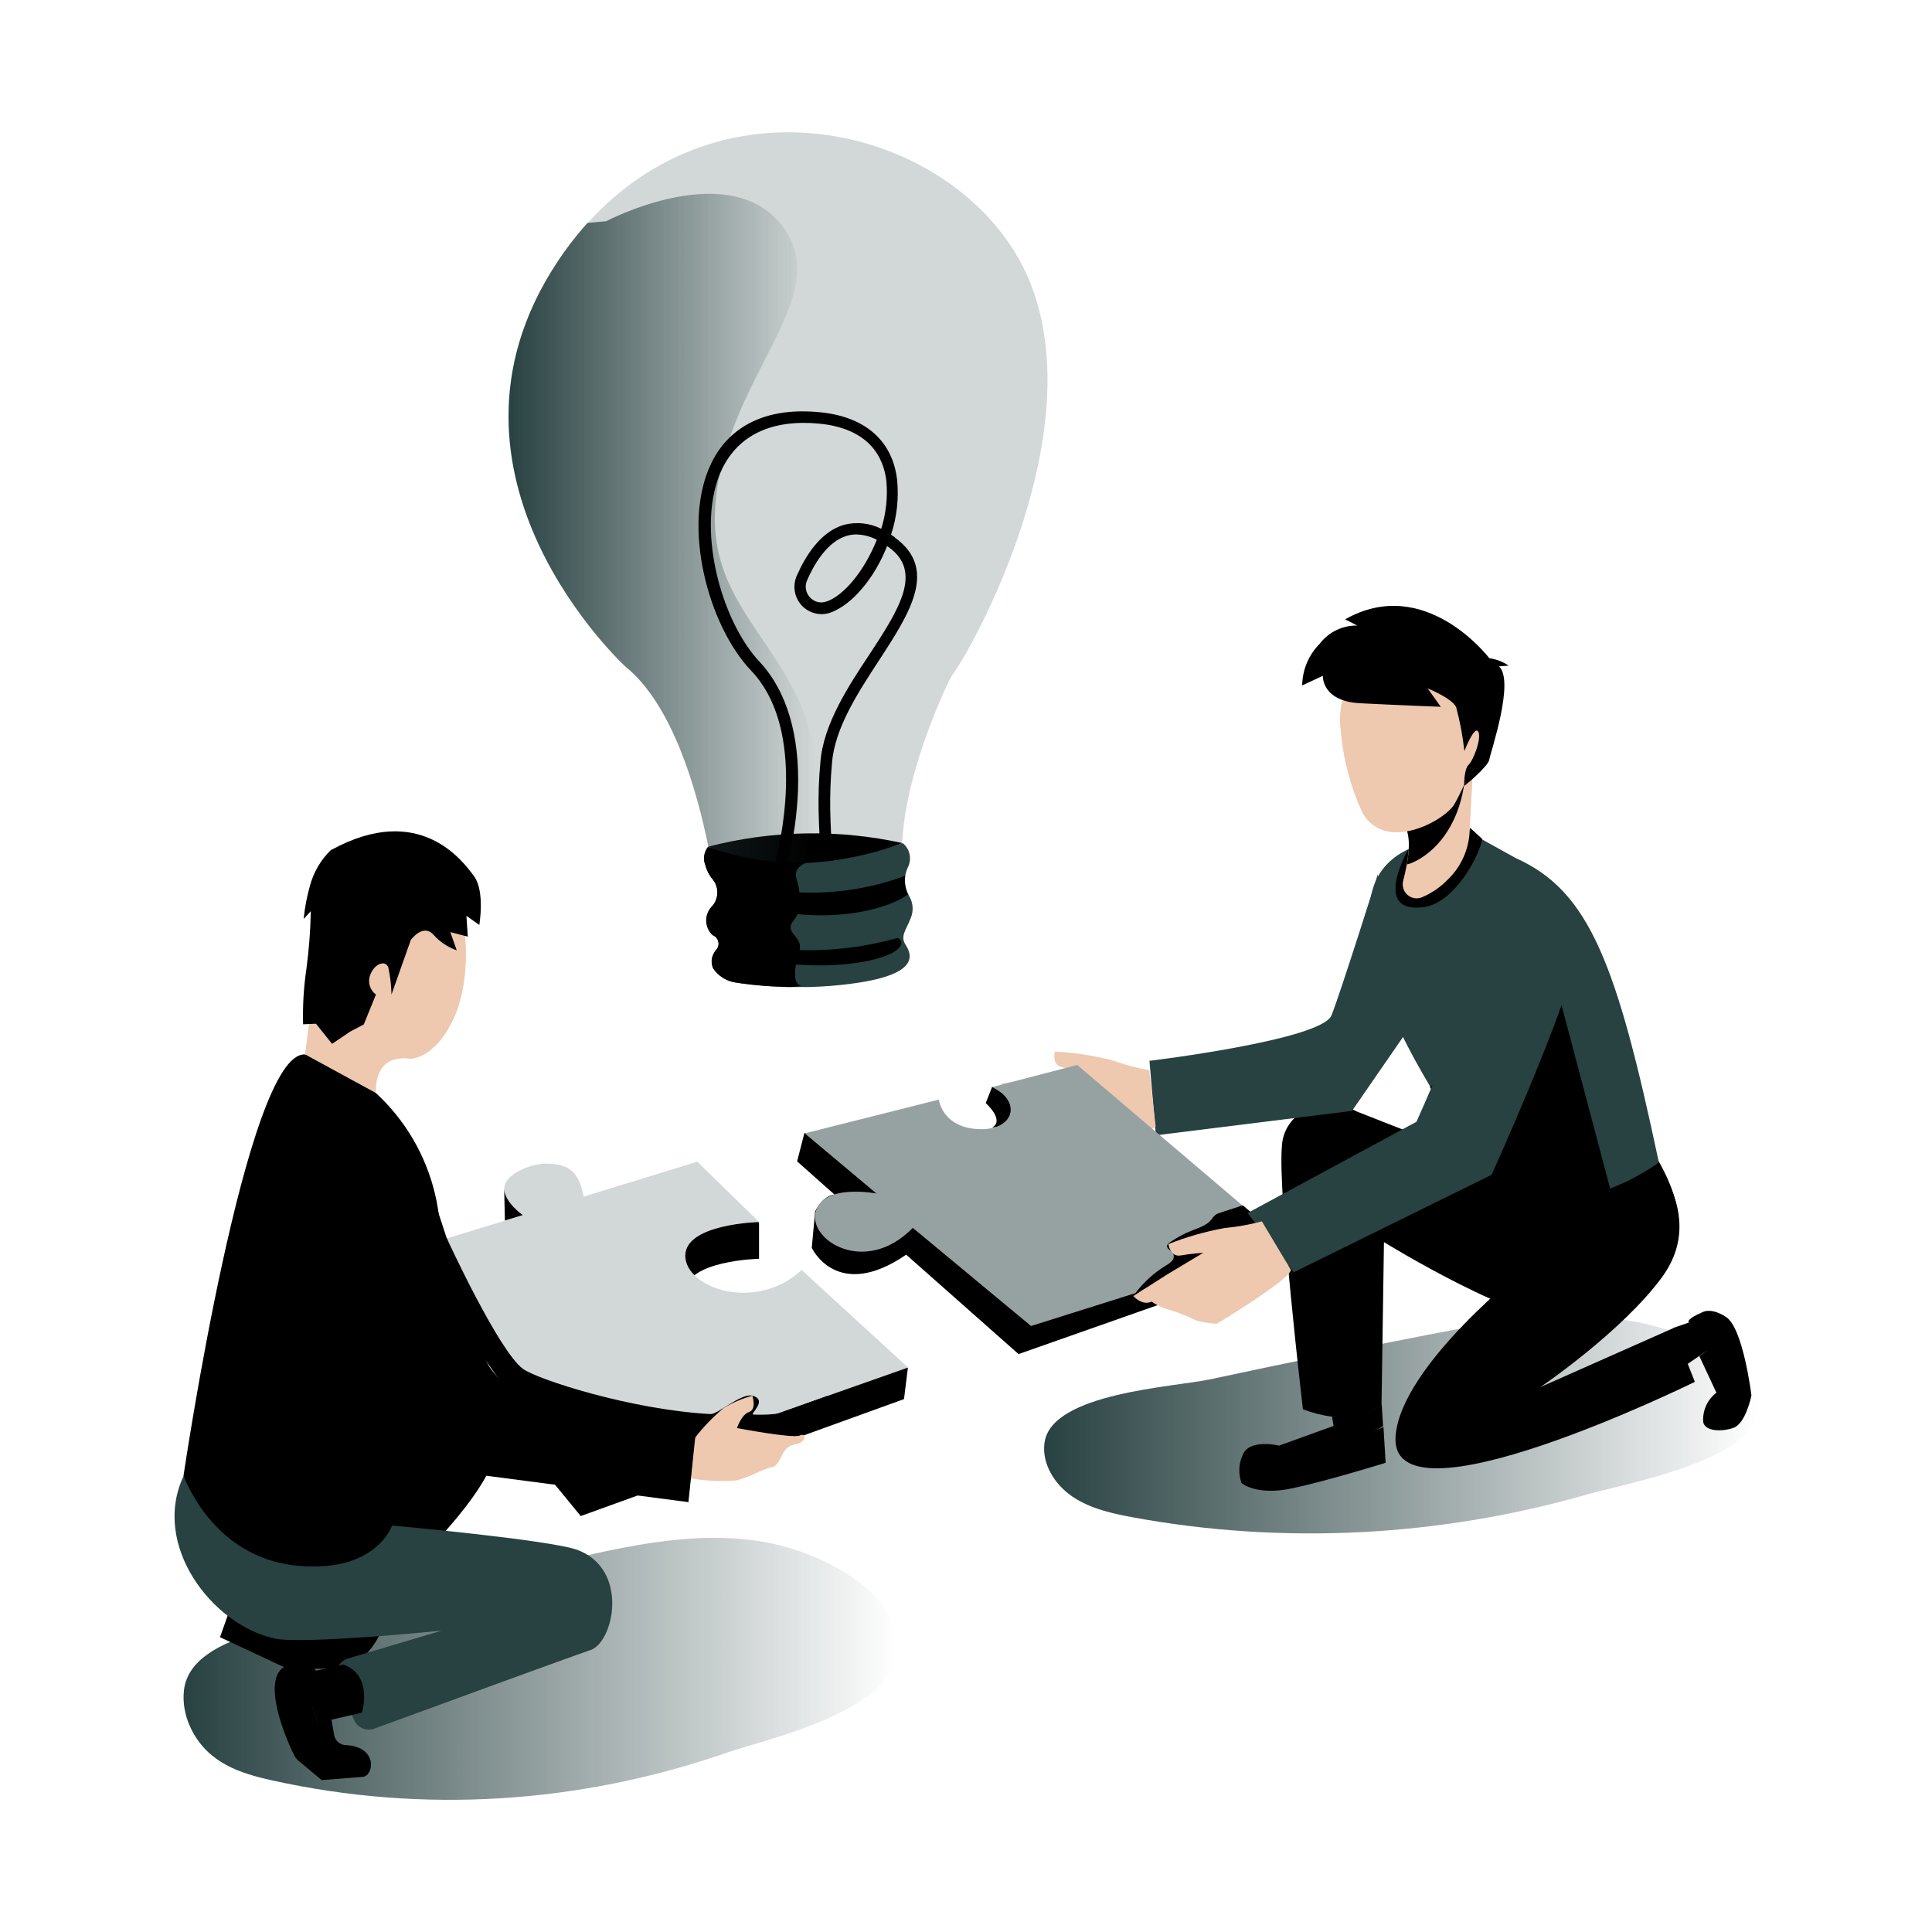 <?xml version="1.0" encoding="UTF-8"?>
<svg id="_レイヤー_2" data-name="レイヤー 2" xmlns="http://www.w3.org/2000/svg" width="240" height="240" xmlns:xlink="http://www.w3.org/1999/xlink" viewBox="0 0 240 240">
  <defs>
    <style>
      .cls-1 {
        fill: none;
      }

      .cls-1, .cls-2, .cls-3, .cls-4, .cls-5, .cls-6, .cls-7, .cls-8, .cls-9 {
        stroke-width: 0px;
      }

      .cls-2 {
        fill: #96a2a2;
      }

      .cls-3 {
        fill: #eec8af;
      }

      .cls-4 {
        fill: #d2d7d7;
      }

      .cls-5 {
        fill: url(#_新規グラデーションスウォッチ_2);
      }

      .cls-6 {
        fill: url(#_新規グラデーションスウォッチ_2-2);
      }

      .cls-7 {
        fill: url(#_新規グラデーションスウォッチ_2-3);
      }

      .cls-8 {
        fill: #000;
      }

      .cls-9 {
        fill: #284141;
      }
    </style>
    <linearGradient id="_新規グラデーションスウォッチ_2" data-name="新規グラデーションスウォッチ 2" x1="129.7" y1="177" x2="218.32" y2="177" gradientUnits="userSpaceOnUse">
      <stop offset="0" stop-color="#284141"/>
      <stop offset="1" stop-color="#284141" stop-opacity="0"/>
    </linearGradient>
    <linearGradient id="_新規グラデーションスウォッチ_2-2" data-name="新規グラデーションスウォッチ 2" x1="22.8" y1="207.3" x2="111.43" y2="207.3" xlink:href="#_新規グラデーションスウォッチ_2"/>
    <linearGradient id="_新規グラデーションスウォッチ_2-3" data-name="新規グラデーションスウォッチ 2" x1="63.18" y1="65.61" x2="101.38" y2="65.61" xlink:href="#_新規グラデーションスウォッチ_2"/>
  </defs>
  <g id="design">
    <g>
      <g id="character_1_problem-solving-5-2" data-name="character 1 problem-solving-5-2">
        <path class="cls-5" d="M138.37,188c-1.84-.44-3.62-1.04-5.17-2.1-2.2-1.5-3.83-4.1-3.44-6.73.91-6.15,16.08-6.86,20.6-7.83,8.99-1.93,18.01-3.78,27.04-5.53,9.04-1.76,18.8-3.45,27.9-1.14,4.53,1.15,13.85,4.75,12.97,10.82s-16.32,8.78-21.13,10.16c-18.27,5.25-37.76,6.28-56.46,2.83-.77-.14-1.54-.29-2.31-.48Z"/>
        <path class="cls-6" d="M31.47,220.58c-1.84-.53-3.62-1.26-5.17-2.54-2.2-1.81-3.83-4.96-3.44-8.13.91-7.42,16.08-8.29,20.6-9.46,8.99-2.33,18.01-4.56,27.04-6.68,9.04-2.12,18.8-4.17,27.9-1.38,4.53,1.39,13.85,5.74,12.97,13.07s-16.32,10.6-21.13,12.28c-18.27,6.34-37.76,7.58-56.46,3.42-.77-.17-1.54-.35-2.31-.57Z"/>
        <path class="cls-8" d="M123.25,135l-.8,2.03s2.4,2.12.8,3.03c0,0,8.31-.51,0-5.06h0Z"/>
        <path class="cls-8" d="M99.93,140.73l-.91,3.54,4.64,4.12s-1.33,0-2.4,2.08l-.42,4.54s3.12,6.75,11.73.85l13.96,12.35,30.98-10.91.66-4.22-58.26-12.34h0Z"/>
        <path class="cls-8" d="M183.92,144.11l-15.41-6.05c-1.93-1.08-4.27-1.15-6.26-.18-1.77.84-2.93,2.58-3.01,4.54-.53,5.82,2.61,32.64,2.61,32.64,1.16.45,2.36.76,3.59.92,2.18.43,4.45-.12,6.18-1.51l.3-20.17s17.37,10.73,23.57,9.84c6.93-1,18.09-6.69,10.55-19.89-7.54-13.2-22.12-.13-22.12-.13h0Z"/>
        <path class="cls-9" d="M171.15,108.63s-4.53,14.41-5.74,17.49-22.62,5.66-22.62,5.66l.8,9.25,24.36-3.03,7.32-10.6-4.13-18.78h0Z"/>
        <path class="cls-9" d="M183.34,103.85l4.96,2.75c9.21,4.12,12.56,13.27,17.75,37.71,0,0-4.36,9.74-20.4,3.19,0,0-10.88-15.91-12.68-21.87-1.79-5.96-6.32-16.22,2-20.15,8.31-3.92,8.38-1.64,8.38-1.64h0Z"/>
        <path class="cls-8" d="M193.97,124.83l6.04,22.8s-6.17,3.76-14.41-.13c-8.24-3.9-5.32-7.77-7.98-12.5l8.07-4.39,8.27-5.77h0Z"/>
        <path class="cls-8" d="M182.64,102.87c-1.3,2.82-4.64,4.05-7.47,2.75h0l-.23-.11s-4.66,8.13,2,7.16c3.53-.51,6.61-5.77,7.21-8.43l-1.49-1.37h0Z"/>
        <path class="cls-3" d="M182.93,96.35c0,.09-.21,4.1-.37,6.99-.12,2.24-1.08,4.35-2.69,5.9-.93.97-2.05,1.73-3.29,2.25-.61.22-1.29.09-1.77-.35-.48-.44-.67-1.12-.5-1.75.16-.6.32-1.3.45-2.02.26-1.51.4-3.14-.03-4.29-.01-.04-.03-.09-.04-.13-.24-.59,0-1.24.56-1.9.77-.92,2.13-1.85,3.49-2.63,1.36-.77,2.76-1.46,4.2-2.08h0Z"/>
        <path class="cls-8" d="M175.65,107.07c-.28.14-.57.25-.88.31.26-1.51.4-3.14-.03-4.29l.52-2.03.4-1.51,3.11-1.13,3.14-1.14c-.78,5.58-3.76,8.62-6.26,9.79Z"/>
        <path class="cls-3" d="M174.85,80.46c-4.92.29-8.66,4.51-8.38,9.43,0,.23.04.45.07.68.28,3.62,1.21,7.16,2.74,10.46,2.91,4.96,10.25.88,11.41-1.16,1.16-2.04,5.55-11.29,3.71-13.92-1.22-1.79-4.79-5.66-9.56-5.48h0Z"/>
        <path class="cls-8" d="M167.1,76.94l1.51.77c-1.83-.04-3.56.8-4.66,2.25-1.38,1.38-2.16,3.24-2.19,5.19l2.57-1.2s-.2,3.16,4.65,3.41c4.85.25,10,.44,10,.44l-1.63-2.28s3.01,1.2,3.54,2.33c.48,1.79.82,3.61,1.02,5.45,0,0,1.2-3.12,1.7-2.44s-.53,3.51-1.16,4.13-.53,2.48-.59,2.63,3.02-2.4,3.15-3.27,3.19-9.73,1.2-11.57l1.2-.09c-.72-.49-1.54-.81-2.4-.92,0,0-7.94-10.49-17.92-4.83h0Z"/>
        <path class="cls-3" d="M142.75,132.94c-1.54-.27-3.05-.67-4.51-1.2-2.35-.61-4.76-.99-7.19-1.12,0,0-.46,1.6.8,1.92,1.27.33,2.71.86,2.71.86l-5.27.53-4.88.67s.46,1.6,1.78,1.6c.38.69.89,1.29,1.51,1.78.93.84,1.79,1.75,2.58,2.73.66.52,1.37.99,2.11,1.39.27,0,10.55-1.2,11.17-2.18l-.8-6.98h0Z"/>
        <path class="cls-8" d="M185.65,147.51s1.6,7.94,3.96,9.95c0,0-15.51,12.11-16.24,20.87-1.01,12.11,37.17-6.67,37.17-6.67l-2.64-6.69-16.55,7.34s10.07-6.81,15.09-13.62c3.93-5.4,1.79-10.38-.4-14.24-.04-.13-9.54,7.72-20.39,3.06h.01Z"/>
        <polygon class="cls-8" points="207.86 164.96 210.73 163.97 212.14 167.73 208.97 169.89 207.86 164.96"/>
        <path class="cls-8" d="M165.74,177.64l-.27-1.67c2.18.35,4.4-.21,6.17-1.53l.17,2.73c-1.83,1.14-4.09,1.32-6.07.46h0Z"/>
        <path class="cls-8" d="M165.67,177.13l-6.78,2.45s-3.77-.92-4.53,1.2c-.5,1.09-.54,2.33-.13,3.45,0,0,1.78,1.6,6.21.67,4.44-.93,11.69-3.19,11.69-3.19l-.27-4.44c-1.98.9-4.25.85-6.18-.13h0Z"/>
        <path class="cls-8" d="M211.27,163.11s-1.7.7-1.51,1.15.8-.54,2.32,3.49l-.98.72,2.12,4.54c-1.13.85-1.75,2.23-1.64,3.65.21,1.11,2.17,1.25,3.74.72,1.56-.54,2.25-4.03,2.25-4.03,0,0-1.02-8.35-3.14-9.74-2.11-1.39-3.17-.48-3.17-.48h0Z"/>
        <path class="cls-2" d="M160.11,154.63l-32.03,10.09-14.69-12.19c-5.92,6.05-13.04,1.51-12.06-2.02.98-3.53,7.54-2.25,7.54-2.25l-8.9-7.47,16.65-4.19c.1.59.8,3.43,4.84,3.66,4.52.26,5.55-3.42,1.79-5.22l10.56-2.75,26.29,22.35h0Z"/>
        <path class="cls-8" d="M151.55,150.66c-.22.06-.43.15-.61.29-.17.17-.33.35-.45.54-.59.74-1.55,1.02-2.42,1.37-.99.39-1.93.9-2.79,1.51-.13.07-.23.19-.29.33-.13.43.53.64.75,1.02.13.3.08.65-.13.89-.21.23-.47.43-.75.58-1.52.93-2.85,2.14-3.91,3.57,4.83-2.51,9.86-4.61,15.04-6.27.41-.1.78-.28,1.12-.53.34-.26.47-.71.34-1.12-.09-.2.22-.25.06-.4-.78-.69-2.09-1.86-3.13-2.71.02,0-1.99.65-2.81.92h0Z"/>
        <path class="cls-9" d="M194.11,110.92c-1.76-2.07-4.86-2.32-6.93-.57-.7.6-1.23,1.38-1.51,2.26-.29.92-.59,2.03-.89,3.39-1.6,7.36-8.82,23.35-8.82,23.35l-20.99,11.34,5.74,7.36,24.58-12.11s10.88-24.05,10.69-28.63c.06-2.27-.59-4.51-1.87-6.38h0Z"/>
        <path class="cls-3" d="M156.76,151.72c-1.52.41-3.06.68-4.63.83-2.39.43-4.74,1.1-6.99,2,0,0,.24,1.63,1.51,1.41,1.27-.23,2.82-.33,2.82-.33l-4.52,2.71-4.16,2.66s1.08,1.25,2.27.69c.64.46,1.36.8,2.12.99,1.19.37,2.35.83,3.47,1.38.82.2,1.66.33,2.5.38.25-.11,9.16-5.56,9.21-6.69l-3.6-6.02h0Z"/>
      </g>
      <g id="character_1-2_problem-solving-5-2" data-name="character 1-2 problem-solving-5-2">
        <path class="cls-8" d="M28.3,200.64l-.97,2.74,7.92,3.7s7.36.92,9.62-1.01c1.37-1.21,2.38-2.78,2.89-4.54l-19.46-.89Z"/>
        <path class="cls-8" d="M49.06,174.96s9.33-.17,12.06,3.22-7.08,13.42-7.08,13.42l-22.62,1.6,17.64-18.24h0Z"/>
        <path class="cls-9" d="M48.73,189.51s19.6,1.77,23.01,3.03c6.44,2.42,4.53,11.47,1.6,12.44-2.43.82-20.92,7.58-26.82,9.75-1.02.37-2.15-.12-2.57-1.12l-2.03-4.83c-.44-1.04.05-2.24,1.09-2.68.06-.03.13-.05.2-.07l11.63-3.46s-17.26,1.74-20.75.97c-7.72-1.69-15.34-11.57-11.28-20.2,4.05-8.63,25.92,6.19,25.92,6.19h0Z"/>
        <path class="cls-8" d="M86.63,148.8l7.66,3.03v4.54s-9.18.2-9.18,4.17,8.65,7.1,14.46,1.79l13.21,7.58-.48,3.89-40.16,14.53-23.01-28.07v-4.54l37.5-6.91h0Z"/>
        <path class="cls-4" d="M86.63,144.32l7.68,7.49s-9.18.2-9.18,4.18,8.65,7.1,14.46,1.78l13.21,12.11-40.23,14.18-23.43-28.27,15.79-4.83s-5.02-3.37-.2-5.63c.89-.44,1.86-.7,2.85-.77,3.78-.15,4.39,1.8,4.89,3.93v.17l14.17-4.35h0Z"/>
        <path class="cls-8" d="M55.51,153.84h0s6.38,13.88,9.42,16.18c1.69,1.29,13.39,5.1,23.32,5.64.93.05,3.83-2.64,5.21-2.28,2,.52-.36,2.32.1,2.34,5.98.28,9.3-2.34,9.3-2.34l-31.52,11.38-21.12-30.29,5.3-.62h0Z"/>
        <path class="cls-3" d="M86.27,178.69c1.07-1.4,2.3-2.67,3.65-3.8,1.11-.66,2.3-1.17,3.54-1.51,0,0,.56,1.7-.4,2.02s-1.51,2-1.51,2c0,0,6.97,1.33,7.81.92s.92.89-.72,1.14c-1.64.25-1.6,2.6-2.71,2.79-1.12.19-2.78,1.25-4.42,1.65-1.91.17-3.82.07-5.71-.26l.46-4.94h0Z"/>
        <path class="cls-8" d="M54.3,158.54c1.85-10.06-2.66-20.22-11.35-25.6-1.51-1.04-3.25-1.7-5.07-1.95-7.3-.42-15.08,52.31-15.08,52.31,0,0,3.52,10.22,14.16,11.2,9.83.91,11.75-5.01,11.75-5.01l5.59-30.96h0Z"/>
        <path class="cls-3" d="M37.89,130.98s1.07-7.96,1.51-13.13c.44-5.18,2.14-12.11,10.83-11.2s8.69,14.04,6.27,19.55c-2.42,5.51-5.62,5.33-5.62,5.33,0,0-4.32-.96-4.18,4.25l-8.8-4.8h0Z"/>
        <path class="cls-8" d="M41.17,105.53c-1.27,1.21-2.18,2.74-2.65,4.44-.39,1.37-.66,2.77-.8,4.19l.89-.97c-.05,2.43-.23,4.85-.56,7.27-.33,2.25-.46,4.52-.4,6.78l1.6-.07,2,2.5,2.25-1.52,1.69-.89,1.51-3.71c-.75-.56-1.05-1.54-.72-2.42.56-1.51,1.93-1.86,2.25-.97.25,1.12.38,2.25.4,3.39l2.4-6.78s1.51-2.11,2.82-.65c.78.88,1.78,1.54,2.89,1.94l-.8-2.27,2.17.56-.17-2.58,1.6,1.13s.72-4.19-.65-6.05c-1.37-1.86-6.75-9.27-17.7-3.29h-.01Z"/>
        <path class="cls-8" d="M86.49,177.34l-17.78-1.92c-4.93-.94-8.7-4.93-9.38-9.9l-6.57-20.05c-.81-2.57-3.01-4.45-5.67-4.86-3.36-.5-6.49,1.82-6.99,5.17-.14.91-.06,1.85.21,2.73l6.78,24.21c.66,5.48,5.06,9.75,10.55,10.24l27.88,3.64.97-9.26h0Z"/>
        <path class="cls-8" d="M42.62,206.77l-5.23,1.2,2.09,6.05,5.48-1.27s1.46-4.68-2.34-5.98h0Z"/>
        <path class="cls-8" d="M35.25,207.09s3.42-.73,3.99.44-1.25,1.09-.89,2.74c.3,1.25.68,2.49,1.13,3.7l1.69-.38.35,2c.15.7.78,1.21,1.51,1.2,3.95.23,3.42,3.81,2.03,3.94l-5.11.4-2.7-2.27c-.33-.22-.58-.53-.74-.89-.99-1.94-4.01-9.14-1.25-10.88h0Z"/>
        <path class="cls-8" d="M62.63,147.63l.09,3.99,2.22-.68s-2.31-1.6-2.31-3.31h0Z"/>
      </g>
      <g id="light_bulb_problem-solving-5-2" data-name="light bulb problem-solving-5-2">
        <path class="cls-4" d="M118.42,83.68c-.26.38-.49.78-.68,1.2-1.15,2.45-5.02,11.22-5.59,18.81-.23,3.83-3.29,6.87-7.12,7.08l-6.92.4-2.26.12c-3.76.22-7.11-2.36-7.84-6.05-1.41-6.99-4.44-17.67-10.3-22.39,0,0-25.85-23.67-8.61-50.06,1.16-1.78,2.46-3.48,3.88-5.06,18.09-20.02,47.95-10.9,55.12,7.7,7.17,18.6-6.83,44.25-9.68,48.26h0Z"/>
        <path class="cls-9" d="M113.14,114.04c-.6,1.51-1.3,2.24-.69,3.24s2.34,3.69-6.47,4.89c-1.83.25-3.66.4-5.5.44h-2.88l-1.69-.07c-1.93-.12-3.49-.31-4.52-.48-1.14-.17-2.16-.81-2.79-1.77-.31-.73-.19-1.57.32-2.18.47-.44.5-1.17.06-1.64h0c-.12-.13-.26-.22-.42-.29-.99-.93-1.06-2.48-.15-3.5.21-.22.4-.48.53-.76.38-.88.25-1.9-.35-2.65l-.25-.3c-.34-.45-.58-.97-.72-1.52-.3-.76-.16-1.63.36-2.27.74,3.69,4.08,6.27,7.84,6.05l2.26-.13c.06-.09.12-.19.15-.29.4-.97-.5-2.09-.04-3.59l1.7-.07c4.18-.25,8.31-1.06,12.27-2.4.89.74,1.14,2,.6,3.03-.15.34-.26.69-.31,1.06-.1.77.03,1.55.37,2.24.04.09.09.17.13.25.49.83.56,1.84.18,2.73h.01Z"/>
        <path class="cls-8" d="M87.99,105.17c7.9-2.04,16.16-2.19,24.12-.44,0,0-13.07,5.35-24.12.44Z"/>
        <path class="cls-8" d="M99.57,122.46c-.66.13-1.33.18-2,.13l-1.69-.07c-1.93-.12-3.48-.31-4.52-.48-1.14-.17-2.16-.81-2.79-1.77-.31-.73-.19-1.57.31-2.18.29-.28.42-.68.35-1.07-.07-.39-.34-.72-.72-.86-.99-.93-1.06-2.48-.15-3.5.92-.92,1-2.39.18-3.41-.44-.52-.76-1.14-.93-1.8-.3-.76-.16-1.63.36-2.27,3.78,1.45,7.82,2.11,11.87,1.94l.2.09s-1.51.58-1.12,1.89c.4,1.31.97,3.69-.33,5.24-1.3,1.55,1.2,1.97.73,3.7v.17c-.19.52-.34,1.05-.44,1.6-.27,1.37-.14,2.54.69,2.65h0Z"/>
        <path class="cls-7" d="M99.87,107.1c-4.05.18-8.09-.49-11.88-1.94-1.4-6.95-4.42-17.63-10.28-22.35,0,0-25.85-23.67-8.61-50.06,1.16-1.78,2.46-3.48,3.88-5.06l2.32-.21s15.46-8.15,22.02.77c6.56,8.91-7.75,18.99-8.5,35.27-.75,16.28,17.87,19.29,11.07,43.57h0Z"/>
        <path class="cls-8" d="M111.1,118.22c-1.12.73-5.13,2.09-12.27,1.6-3.35-.27-6.67-.85-9.9-1.76.47-.44.5-1.17.06-1.64h0c-.12-.13-.26-.22-.42-.29,3.47,1.19,7.11,1.83,10.77,1.89,4.12.12,8.23-.4,12.19-1.51,0,0,1.24.62-.43,1.71h0Z"/>
        <path class="cls-8" d="M112.81,111.08c-1.34,1.12-6.41,3.19-13.74,2.48-3.44-.12-6.85-.69-10.15-1.68.38-.88.25-1.9-.35-2.65l-.25-.3c.48.18,1.3.44,2.4.73,2.47.62,5,1.02,7.54,1.2h1.17c4.43.18,8.86-.52,13.01-2.06-.12.78,0,1.57.35,2.28h0Z"/>
        <path class="cls-8" d="M111.17,66.75l-.48-.33c.73-2.2.98-4.53.75-6.84-.58-4.88-4.03-7.86-9.69-8.38-8.7-.83-12.14,3.66-13.42,6.41-3.69,7.68-.35,20.1,4.96,25.68,6.55,6.84,4.03,19.74,3.1,23.54-.03.09-.05.19-.06.29v.26l1.33.45.1-.37c.8-3.05,1.25-6.17,1.37-9.32.23-6.78-1.39-12.27-4.71-15.86-4.91-5.15-8.1-17.02-4.71-24.05,2.06-4.21,6.2-6.15,12-5.61,6.31.6,8.06,4.22,8.4,7.14.18,2-.04,4.01-.64,5.93-1.41-.71-3.03-.89-4.56-.51-2.99.82-4.87,3.92-5.94,6.36-.54,1.24-.29,2.69.62,3.67.9.97,2.28,1.32,3.53.91,2.7-.96,5.5-4.26,7.08-8.29l.15.11c4.39,3.09,1.25,7.85-2.35,13.37-2.57,3.86-5.75,8.68-6.09,13.42-.4,4.24-.21,7.6.07,11.88l.02.34h1.44l-.02-.4c-.28-4.27-.45-7.58-.07-11.71.31-4.34,3.24-8.81,5.82-12.77l.12-.18c3.74-5.76,7.28-11.23,1.85-15.13h0ZM102.62,74.73c-.71.25-1.49.04-2-.52-.54-.57-.68-1.41-.36-2.12.76-1.76,2.42-4.83,5-5.55.37-.1.75-.15,1.13-.15.88.03,1.75.25,2.53.66-1.51,3.8-4.06,6.95-6.31,7.7h0v-.02ZM109.87,66.7h0l.06.04-.06-.04Z"/>
      </g>
    </g>
    <rect class="cls-1" width="240" height="240"/>
    <rect class="cls-1" x="4.5" y="3.5" width="232" height="232"/>
  </g>
</svg>